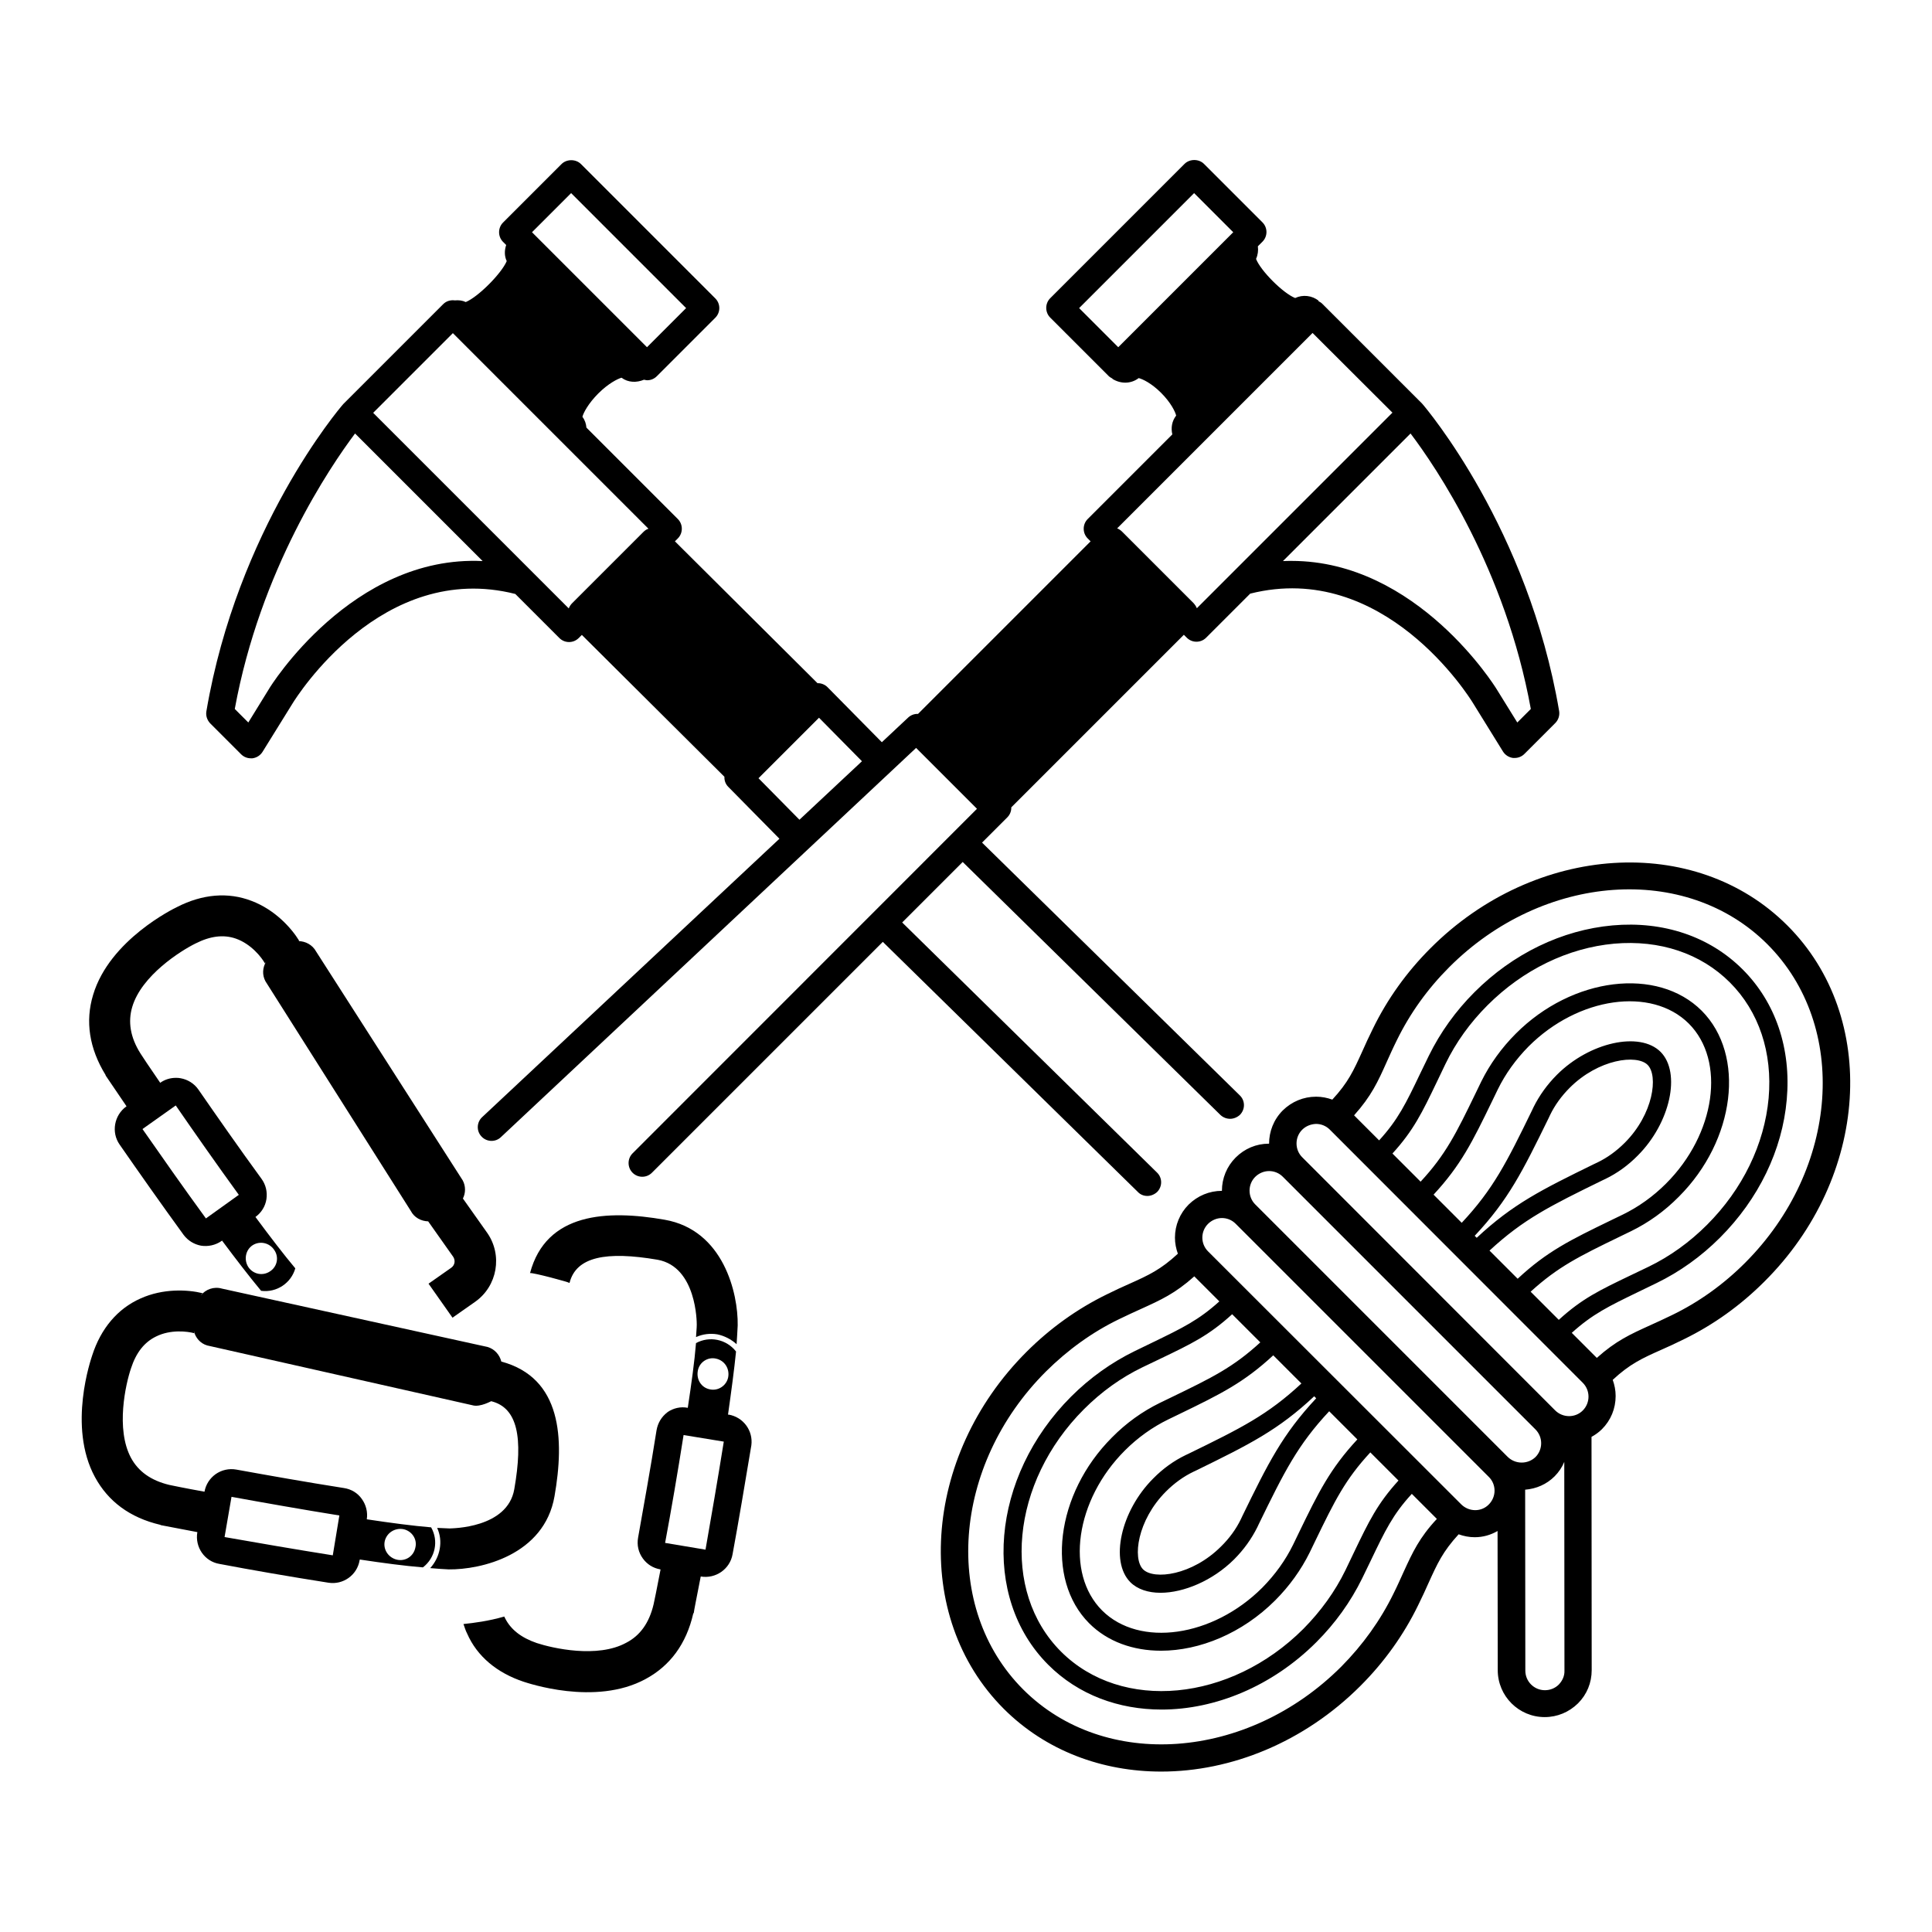 <?xml version="1.0" encoding="UTF-8"?>
<!-- Uploaded to: ICON Repo, www.iconrepo.com, Generator: ICON Repo Mixer Tools -->
<svg fill="#000000" width="800px" height="800px" version="1.1" viewBox="144 144 512 512" xmlns="http://www.w3.org/2000/svg">
 <g>
  <path d="m448.05 460.94c0.922 0 1.891-0.387 2.617-1.066 1.406-1.453 1.406-3.731-0.047-5.137l-67.531-66.27 16.035-16.035 68.305 67.047c0.727 0.68 1.648 1.016 2.566 1.016 0.922 0 1.891-0.387 2.617-1.066 1.406-1.453 1.406-3.731-0.047-5.137l-68.309-66.992 6.684-6.684c0.68-0.68 1.066-1.598 1.066-2.566v-0.098l45.73-45.73 0.773 0.773c0.727 0.727 1.648 1.066 2.566 1.066 0.922 0 1.84-0.34 2.566-1.066l11.676-11.676c35.41-8.914 58.082 27.418 59.051 29.016l7.945 12.836c0.582 0.922 1.551 1.551 2.664 1.695h0.438c0.969 0 1.891-0.387 2.566-1.066l8.188-8.188c0.824-0.824 1.211-2.035 1.016-3.195-8.234-48.395-35.168-80.125-36.285-81.434-0.047-0.047-0.098-0.047-0.098-0.098-0.047-0.047-0.047-0.098-0.098-0.098l-26.305-26.305c-0.289-0.289-0.629-0.484-1.016-0.68l0.098-0.098c-1.793-1.406-4.215-1.695-6.25-0.727-3.195-1.258-9.156-7.219-10.367-10.367 0.484-1.066 0.629-2.18 0.484-3.344l1.211-1.211c0.68-0.68 1.066-1.598 1.066-2.566s-0.387-1.891-1.066-2.566l-15.5-15.5c-1.355-1.355-3.777-1.355-5.137 0l-35.605 35.605c-1.406 1.406-1.406 3.731 0 5.137l15.5 15.5c0.289 0.289 0.68 0.484 1.016 0.68l-0.047 0.047c2.133 1.355 4.894 1.406 6.977-0.195 1.016 0.242 3.391 1.355 5.957 3.926 2.566 2.566 3.731 4.988 3.973 6.008-1.164 1.5-1.406 3.293-1.016 4.988l-22.43 22.43c-1.406 1.406-1.406 3.731 0 5.137l0.773 0.773-45.73 45.73c-0.922-0.047-1.891 0.289-2.617 0.969l-6.977 6.539-14.387-14.582c-0.68-0.68-1.598-1.066-2.566-1.066h-0.098l-37.785-37.594 0.773-0.773c1.406-1.406 1.406-3.731 0-5.137l-24.223-24.223c-0.098-1.016-0.387-1.984-1.066-2.859 0.242-1.016 1.551-3.535 4.215-6.199 2.664-2.664 5.137-3.875 6.152-4.168 1.742 1.309 3.973 1.355 5.957 0.531 0.289 0.047 0.582 0.145 0.824 0.145 0.922 0 1.84-0.34 2.566-1.066l15.5-15.5c0.68-0.68 1.066-1.598 1.066-2.566s-0.387-1.891-1.066-2.566l-35.605-35.605c-1.355-1.355-3.777-1.355-5.137 0l-15.5 15.5c-1.406 1.406-1.406 3.731 0 5.137l0.824 0.824c-0.484 1.453-0.484 2.953 0.145 4.262-1.355 3.246-7.559 9.496-10.852 10.852-0.922-0.438-1.891-0.531-2.906-0.438-1.066-0.145-2.227 0.145-3.051 0.969l-26.305 26.305c-0.047 0.047-0.047 0.098-0.098 0.098-0.047 0.047-0.098 0.047-0.098 0.098-1.164 1.309-28.047 33.039-36.285 81.434-0.195 1.164 0.195 2.324 1.016 3.195l8.188 8.188c0.68 0.68 1.598 1.066 2.566 1.066h0.438c1.113-0.145 2.082-0.773 2.664-1.695l7.992-12.887c0.969-1.551 23.641-37.93 59.004-28.969l11.676 11.676c0.727 0.727 1.648 1.066 2.566 1.066 0.922 0 1.84-0.34 2.566-1.066l0.824-0.824 37.785 37.594c-0.047 0.969 0.289 1.938 1.016 2.664l13.562 13.758-78.793 73.789c-1.453 1.355-1.551 3.684-0.145 5.137 1.355 1.453 3.684 1.551 5.137 0.145l110.02-103.14 16.133 16.133-91.273 91.312c-1.406 1.406-1.406 3.731 0 5.137 0.727 0.727 1.648 1.066 2.566 1.066 0.922 0 1.84-0.34 2.566-1.066l61.184-61.184 67.582 66.27c0.68 0.727 1.598 1.066 2.519 1.066zm69.758-202.06c6.684 8.816 25.141 35.945 31.875 73.004l-3.586 3.586-5.523-8.914c-0.242-0.387-20.977-33.91-54.305-33.91-0.727 0-1.5 0-2.277 0.047l29.598-29.598zm-77.461-22.863-10.367-10.367 30.473-30.473 10.367 10.367zm51.496-3.781 21.168 21.121-51.832 51.832c-0.195-0.484-0.484-0.922-0.871-1.355l-18.941-18.941c-0.387-0.387-0.824-0.68-1.309-0.871zm-196.49-37.059 30.473 30.473-10.367 10.367-30.473-30.473zm-80.027 131.33-5.523 8.961-3.586-3.586c6.781-37.012 25.238-64.141 31.875-73.004l33.812 33.812c-34.633-1.695-56.383 33.426-56.578 33.816zm99.211-41.566-18.941 18.941c-0.387 0.387-0.68 0.871-0.871 1.355l-51.832-51.832 21.121-21.121 51.836 51.836c-0.488 0.145-0.922 0.434-1.312 0.82zm41.324 76.297-10.852-10.996 16.035-16.035 11.383 11.531z"/>
  <path d="m334.07 497.61c1.891 0.387 3.684 1.309 5.137 2.617 0.098-1.793 0.242-3.535 0.289-4.988 0.145-8.43-3.731-25.289-19.379-28-15.258-2.664-31.391-1.891-35.652 14.145 0.68-0.195 10.27 2.375 10.465 2.617 1.742-6.977 9.738-8.477 23.352-6.152 10.367 1.891 10.367 16.664 10.367 17.199 0 1.016-0.145 2.082-0.195 3.293 1.84-0.828 3.777-1.023 5.617-0.73z"/>
  <path d="m337.07 518.88-0.145 0.047c0.871-6.152 1.648-11.918 2.133-16.762-2.566-3.293-7.074-4.168-10.609-2.227-0.387 4.797-1.211 10.754-2.18 17.148-1.891-0.387-3.828 0.098-5.328 1.113l-0.047 0.047c-1.598 1.211-2.566 2.859-2.906 4.797-1.551 9.883-3.441 20.25-4.894 28.484-0.34 1.938 0.098 3.875 1.258 5.473 1.113 1.551 2.711 2.566 4.652 2.906l0.047 0.047c-0.969 5.086-1.695 8.574-1.84 9.203-1.164 4.941-3.586 8.285-7.219 10.172-7.652 4.215-19.621 1.453-23.738 0.098-4.117-1.406-6.926-3.586-8.43-6.637-0.098-0.098-0.098-0.289-0.195-0.387-4.168 1.211-8.043 1.695-10.805 1.984 0.289 0.773 0.531 1.695 0.969 2.519 2.664 6.106 7.992 10.465 15.016 12.789 0.824 0.242 18.895 6.539 32.262-0.727 6.492-3.488 10.805-9.301 12.645-17.344l0.145-0.195c0.047-0.582 0.773-4.117 1.84-9.641 3.973 0.68 7.75-1.984 8.43-5.863 1.551-8.379 3.293-18.746 4.988-28.922 0.492-3.863-2.121-7.449-6.047-8.125zm-6.102 35.797-10.707-1.793c1.551-8.285 3.344-18.699 4.894-28.582l10.656 1.742c-1.602 10.031-3.391 20.352-4.844 28.633zm1.16-42.484c-2.277-0.438-3.633-2.617-3.195-4.941 0.387-2.227 2.617-3.731 4.844-3.195 2.227 0.484 3.633 2.617 3.195 4.941-0.434 2.18-2.613 3.68-4.844 3.195z"/>
  <path d="m290.95 540.53c2.664-15.211 1.938-31.391-14.098-35.703-0.438-1.793-1.793-3.344-3.684-3.875l-70.336-15.453c-2.18-0.629-4.312 0.195-5.621 1.793 0.145-0.195 0.289-0.438 0.484-0.582-3.973-0.969-10.465-1.309-16.469 1.406-6.106 2.711-10.512 7.992-12.789 15.066-0.242 0.773-6.59 18.797 0.727 32.262 3.488 6.441 9.254 10.754 17.293 12.645l0.195 0.098c0.582 0.098 4.215 0.824 9.641 1.84v0.047c-0.68 3.973 1.984 7.75 5.863 8.379 8.379 1.598 18.746 3.391 28.922 4.988 1.938 0.289 3.777-0.195 5.281-1.258 1.5-1.066 2.617-2.711 2.953-4.746l0.047-0.145c6.106 0.922 11.918 1.695 16.715 2.082 3.293-2.519 4.215-7.023 2.18-10.609-4.699-0.387-10.656-1.164-17.051-2.133 0.289-1.891-0.195-3.828-1.309-5.379-1.113-1.598-2.809-2.617-4.746-2.906-9.883-1.551-20.25-3.391-28.531-4.894-1.938-0.34-3.875 0.098-5.473 1.211-1.551 1.113-2.617 2.762-2.953 4.652-5.137-0.922-8.621-1.648-9.301-1.793-4.894-1.164-8.234-3.586-10.172-7.168-4.117-7.652-1.406-19.621 0-23.738 1.355-4.168 3.535-6.926 6.637-8.43 3.875-1.938 8.379-1.355 10.125-0.871-0.047-0.195-0.098-0.34-0.098-0.531 0.438 1.742 1.695 3.246 3.535 3.777l70.281 15.844c2.082 0.629 5.231-1.258 4.988-1.066 7.023 1.742 8.477 9.738 6.106 23.301-1.793 10.414-16.617 10.367-17.148 10.414-1.016-0.047-2.082-0.098-3.293-0.145 0.824 1.793 1.016 3.684 0.68 5.57-0.34 1.891-1.211 3.633-2.519 5.086 1.793 0.145 3.488 0.289 4.894 0.34 8.52 0.102 25.328-3.773 28.043-19.375zm-40.016 8.723c2.227 0.484 3.684 2.664 3.148 4.844-0.438 2.277-2.566 3.731-4.844 3.246-2.227-0.484-3.731-2.617-3.293-4.844 0.484-2.277 2.711-3.684 4.988-3.246zm-45.582-8.578c8.234 1.5 18.652 3.344 28.582 4.941l-1.742 10.562c-10.078-1.598-20.395-3.391-28.68-4.844z"/>
  <path d="m172.02 429.06c0.34 0.484 2.422 3.535 5.523 8.137l-0.047 0.004c-3.246 2.324-4.07 6.879-1.793 10.125 4.844 6.977 10.898 15.598 16.957 23.93 1.164 1.551 2.809 2.519 4.602 2.859 1.84 0.289 3.828-0.098 5.473-1.258l0.098-0.098c3.731 4.988 7.266 9.59 10.367 13.32 4.117 0.531 7.945-2.035 9.059-5.957-3.051-3.633-6.684-8.379-10.562-13.613 1.551-1.113 2.617-2.809 2.906-4.699 0.289-1.938-0.145-3.828-1.309-5.426-5.91-8.09-11.918-16.715-16.715-23.641-1.113-1.598-2.809-2.664-4.746-3.004-0.438-0.098-0.824-0.098-1.258-0.098-1.453 0-2.906 0.438-4.117 1.309-2.953-4.312-4.941-7.266-5.281-7.848-2.664-4.262-3.293-8.332-2.133-12.258 2.469-8.332 12.836-14.871 16.762-16.809 3.926-1.984 7.41-2.422 10.656-1.309 4.07 1.406 6.879 4.988 7.75 6.59 0.098-0.195 0.195-0.289 0.289-0.438-0.922 1.551-1.066 3.488-0.145 5.184l38.512 60.844c0.922 1.793 2.762 2.711 4.602 2.762l6.637 9.398c0.629 0.969 0.438 2.227-0.531 2.906l-6.008 4.215 6.348 9.012 6.008-4.215c5.91-4.168 7.316-12.352 3.195-18.262l-6.441-9.105c0.727-1.453 0.773-3.246-0.047-4.797l-38.852-60.652c-0.969-1.793-2.859-2.762-4.699-2.762 0.098-0.047 0.145-0.047 0.242-0.047-2.133-3.488-6.492-8.285-12.645-10.609-6.25-2.422-13.078-1.793-19.715 1.598-0.727 0.34-17.926 8.672-22.285 23.301-2.133 7.023-1.016 14.195 3.293 21.219zm38.902 44.957c1.938-1.258 4.504-0.68 5.766 1.258 1.309 1.891 0.773 4.457-1.164 5.668-1.891 1.258-4.41 0.773-5.715-1.164-1.215-1.887-0.777-4.504 1.113-5.762zm-20.348-37.059c4.746 6.879 10.805 15.551 16.715 23.688l-8.719 6.25c-6.008-8.234-12.016-16.809-16.809-23.688z"/>
  <path d="m617.65 389.24c-24.414-24.414-66.852-21.703-94.562 6.055-6.297 6.297-11.434 13.469-15.258 21.316-1.113 2.227-1.984 4.168-2.762 5.91-2.375 5.231-3.777 8.332-7.992 12.887-1.355-0.484-2.762-0.773-4.262-0.773h-0.047c-3.344 0-6.441 1.309-8.816 3.633-2.422 2.422-3.633 5.621-3.633 8.816h-0.047c-3.344 0-6.441 1.309-8.816 3.684-2.324 2.324-3.633 5.473-3.633 8.77v0.047c-3.344 0-6.441 1.309-8.816 3.633-2.324 2.324-3.633 5.473-3.633 8.77 0 1.5 0.289 2.906 0.773 4.262-4.555 4.215-7.703 5.668-12.887 7.992-1.742 0.773-3.684 1.648-5.91 2.762-7.848 3.828-15.016 8.961-21.316 15.258-27.758 27.758-30.422 70.145-6.055 94.562 11.191 11.191 26.16 16.664 41.758 16.664 18.457 0 37.785-7.703 52.805-22.719 6.297-6.297 11.434-13.469 15.258-21.316 1.113-2.227 1.984-4.168 2.762-5.91 2.375-5.231 3.777-8.332 7.992-12.934 1.355 0.484 2.762 0.773 4.262 0.773 2.18 0 4.215-0.582 6.055-1.648l0.047 36.867c0 6.879 5.57 12.449 12.449 12.449 3.344 0 6.441-1.309 8.816-3.633 2.375-2.375 3.633-5.473 3.633-8.816l-0.047-61.812c0.969-0.531 1.938-1.211 2.762-2.035 2.375-2.375 3.633-5.473 3.633-8.816 0-1.5-0.289-2.906-0.773-4.262 4.555-4.215 7.703-5.668 12.934-7.992 1.742-0.773 3.684-1.648 5.91-2.762 7.848-3.828 15.016-8.961 21.316-15.258 27.805-27.617 30.52-70.055 6.102-94.422zm-101.68 171.34c-0.773 1.695-1.598 3.586-2.664 5.715-3.488 7.121-8.137 13.613-13.855 19.379-24.898 24.898-62.734 27.613-84.293 6.055s-18.895-59.391 6.055-84.293c5.766-5.715 12.258-10.414 19.379-13.855 2.18-1.066 4.019-1.891 5.715-2.664 5.328-2.422 9.105-4.117 14.195-8.672l6.637 6.637c-5.523 4.988-9.738 7.023-17.73 10.898l-4.699 2.277c-6.152 3.004-11.867 7.074-16.859 12.062-21.266 21.266-23.98 53.141-6.055 71.066 7.992 7.992 18.699 11.867 30.035 11.867 14.145 0 29.258-6.106 41.031-17.875 4.988-4.988 9.059-10.656 12.109-16.859l2.277-4.699c3.828-7.992 5.863-12.258 10.898-17.73l6.637 6.637c-4.648 4.996-6.391 8.777-8.812 14.055zm-56.969-31.34-0.824 0.387c-3.102 1.5-6.008 3.586-8.574 6.199-8.621 8.621-11.531 21.945-6.055 27.469 1.891 1.891 4.746 2.809 7.992 2.809 6.152 0 13.805-3.195 19.473-8.816 2.617-2.617 4.652-5.473 6.199-8.574l0.387-0.824c6.781-13.902 10.27-20.926 18.652-29.891l7.461 7.461c-7.219 7.801-10.223 13.855-15.551 24.852l-1.453 3.004c-2.035 4.168-4.797 7.992-8.188 11.434-13.129 13.129-32.555 15.891-42.438 6.055-9.883-9.883-7.121-29.309 6.055-42.438 3.391-3.391 7.266-6.152 11.434-8.188l3.004-1.453c10.996-5.328 17.051-8.332 24.852-15.551l7.461 7.461c-8.961 8.336-15.984 11.824-29.887 18.605zm33.277-15.211 0.531 0.531c-8.961 9.59-12.742 17.199-19.57 31.199l-0.387 0.824c-1.258 2.617-3.051 5.086-5.281 7.266-7.606 7.606-17.73 8.914-20.637 6.055-2.859-2.859-1.551-13.031 6.055-20.637 2.227-2.227 4.652-3.973 7.266-5.231l0.824-0.387c14.051-6.883 21.656-10.66 31.199-19.621zm-37.883 0.289-3.004 1.453c-4.652 2.277-8.914 5.328-12.691 9.156-14.969 14.969-17.73 37.543-6.055 49.266 4.894 4.894 11.676 7.266 19.039 7.266 10.223 0 21.508-4.602 30.23-13.32 3.777-3.777 6.879-8.09 9.156-12.691l1.453-3.004c5.231-10.805 7.992-16.375 14.629-23.543l7.461 7.461c-5.57 6.106-7.848 10.805-11.82 19.086l-2.227 4.652c-2.762 5.668-6.539 10.898-11.141 15.551-19.379 19.379-48.152 22.09-64.234 6.055-16.035-16.035-13.32-44.859 6.055-64.234 4.652-4.652 9.832-8.379 15.551-11.141l4.652-2.227c8.285-3.973 12.934-6.199 19.086-11.82l7.461 7.461c-7.227 6.629-12.797 9.344-23.602 14.574zm84.148 28.387c-1.984 2.035-5.281 1.984-7.316-0.047l-67.094-67.047c-0.969-0.969-1.5-2.277-1.5-3.633s0.531-2.664 1.5-3.633c1.016-1.016 2.375-1.551 3.684-1.551 1.309 0 2.617 0.484 3.633 1.5l67.094 67.094c2.035 1.988 2.035 5.281 0 7.316zm4.988-12.641-66.898-66.902c-1.984-1.984-1.984-5.281 0-7.266 1.016-1.016 2.375-1.551 3.684-1.551 1.309 0 2.617 0.484 3.633 1.5l66.949 66.949c2.035 2.035 2.035 5.328 0 7.363-2.039 1.938-5.332 1.938-7.367-0.094zm13.566 60.359c-0.969 0.969-2.277 1.5-3.684 1.5-2.859 0-5.184-2.324-5.184-5.184l-0.047-47.957c2.953-0.242 5.668-1.406 7.801-3.535 1.113-1.113 1.984-2.422 2.566-3.828l0.047 55.32c0.047 1.406-0.531 2.664-1.5 3.684zm6.344-72.617c-1.984 1.984-5.281 1.984-7.316-0.047l-0.145-0.145-66.898-66.949c-1.984-1.984-1.984-5.281 0-7.266 0.969-0.969 2.277-1.5 3.684-1.551 1.355 0 2.664 0.531 3.633 1.5l67.043 67.094c2.035 2.035 2.035 5.328 0 7.363zm5.184-60.988 0.824-0.387c3.102-1.5 6.008-3.586 8.574-6.199 8.621-8.621 11.531-21.945 6.055-27.469-5.523-5.523-18.844-2.566-27.469 6.055-2.566 2.566-4.652 5.473-6.199 8.574l-0.387 0.824c-6.781 13.902-10.27 20.879-18.652 29.84l-7.461-7.461c7.219-7.801 10.223-13.855 15.551-24.852l1.453-3.004c2.035-4.168 4.797-7.992 8.188-11.434 13.129-13.129 32.555-15.891 42.438-6.055 9.883 9.883 7.121 29.309-6.055 42.438-3.391 3.391-7.266 6.152-11.434 8.188l-3.004 1.453c-10.996 5.328-17.102 8.332-24.852 15.551l-7.461-7.461c9.012-8.332 16.035-11.82 29.891-18.602zm-33.281 15.211-0.531-0.531c8.961-9.543 12.742-17.199 19.57-31.148l0.387-0.824c1.258-2.617 3.051-5.086 5.231-7.266 7.606-7.606 17.777-8.914 20.637-6.055 2.859 2.859 1.551 13.031-6.055 20.637-2.227 2.227-4.652 3.973-7.266 5.231l-0.824 0.387c-13.949 6.828-21.555 10.605-31.148 19.57zm37.883-0.293 3.004-1.453c4.652-2.277 8.914-5.328 12.691-9.156 14.969-14.969 17.73-37.543 6.055-49.266-11.723-11.723-34.297-8.961-49.266 6.055-3.777 3.777-6.879 8.09-9.156 12.691l-1.453 3.004c-5.231 10.805-7.992 16.375-14.629 23.543l-7.461-7.461c5.57-6.106 7.848-10.805 11.82-19.086l2.227-4.652c2.762-5.715 6.539-10.949 11.141-15.551 9.445-9.445 21.363-15.211 33.57-16.324 12.062-1.066 22.961 2.566 30.664 10.27s11.336 18.602 10.27 30.664c-1.113 12.207-6.879 24.125-16.324 33.57-4.602 4.602-9.832 8.379-15.551 11.141l-4.652 2.227c-8.285 3.973-12.934 6.199-19.086 11.82l-7.461-7.461c7.227-6.582 12.797-9.34 23.598-14.574zm33.234 6.93c-5.715 5.715-12.258 10.414-19.379 13.855-2.18 1.066-4.019 1.891-5.715 2.664-5.328 2.422-9.105 4.117-14.195 8.672l-6.637-6.637c5.523-4.988 9.738-7.023 17.73-10.898l4.699-2.277c6.199-3.004 11.867-7.074 16.859-12.062 10.223-10.223 16.52-23.203 17.684-36.574 1.211-13.516-2.953-25.773-11.676-34.492-8.719-8.719-20.977-12.887-34.492-11.676-13.371 1.211-26.352 7.461-36.574 17.684-4.988 4.988-9.059 10.656-12.109 16.859l-2.277 4.699c-3.828 7.992-5.863 12.207-10.898 17.73l-6.637-6.637c4.555-5.086 6.297-8.863 8.672-14.195 0.773-1.695 1.598-3.586 2.664-5.715 3.488-7.121 8.137-13.613 13.902-19.379 24.898-24.898 62.734-27.613 84.293-6.055 21.695 21.699 18.984 59.531-5.914 84.434z"/>
 </g>
</svg>